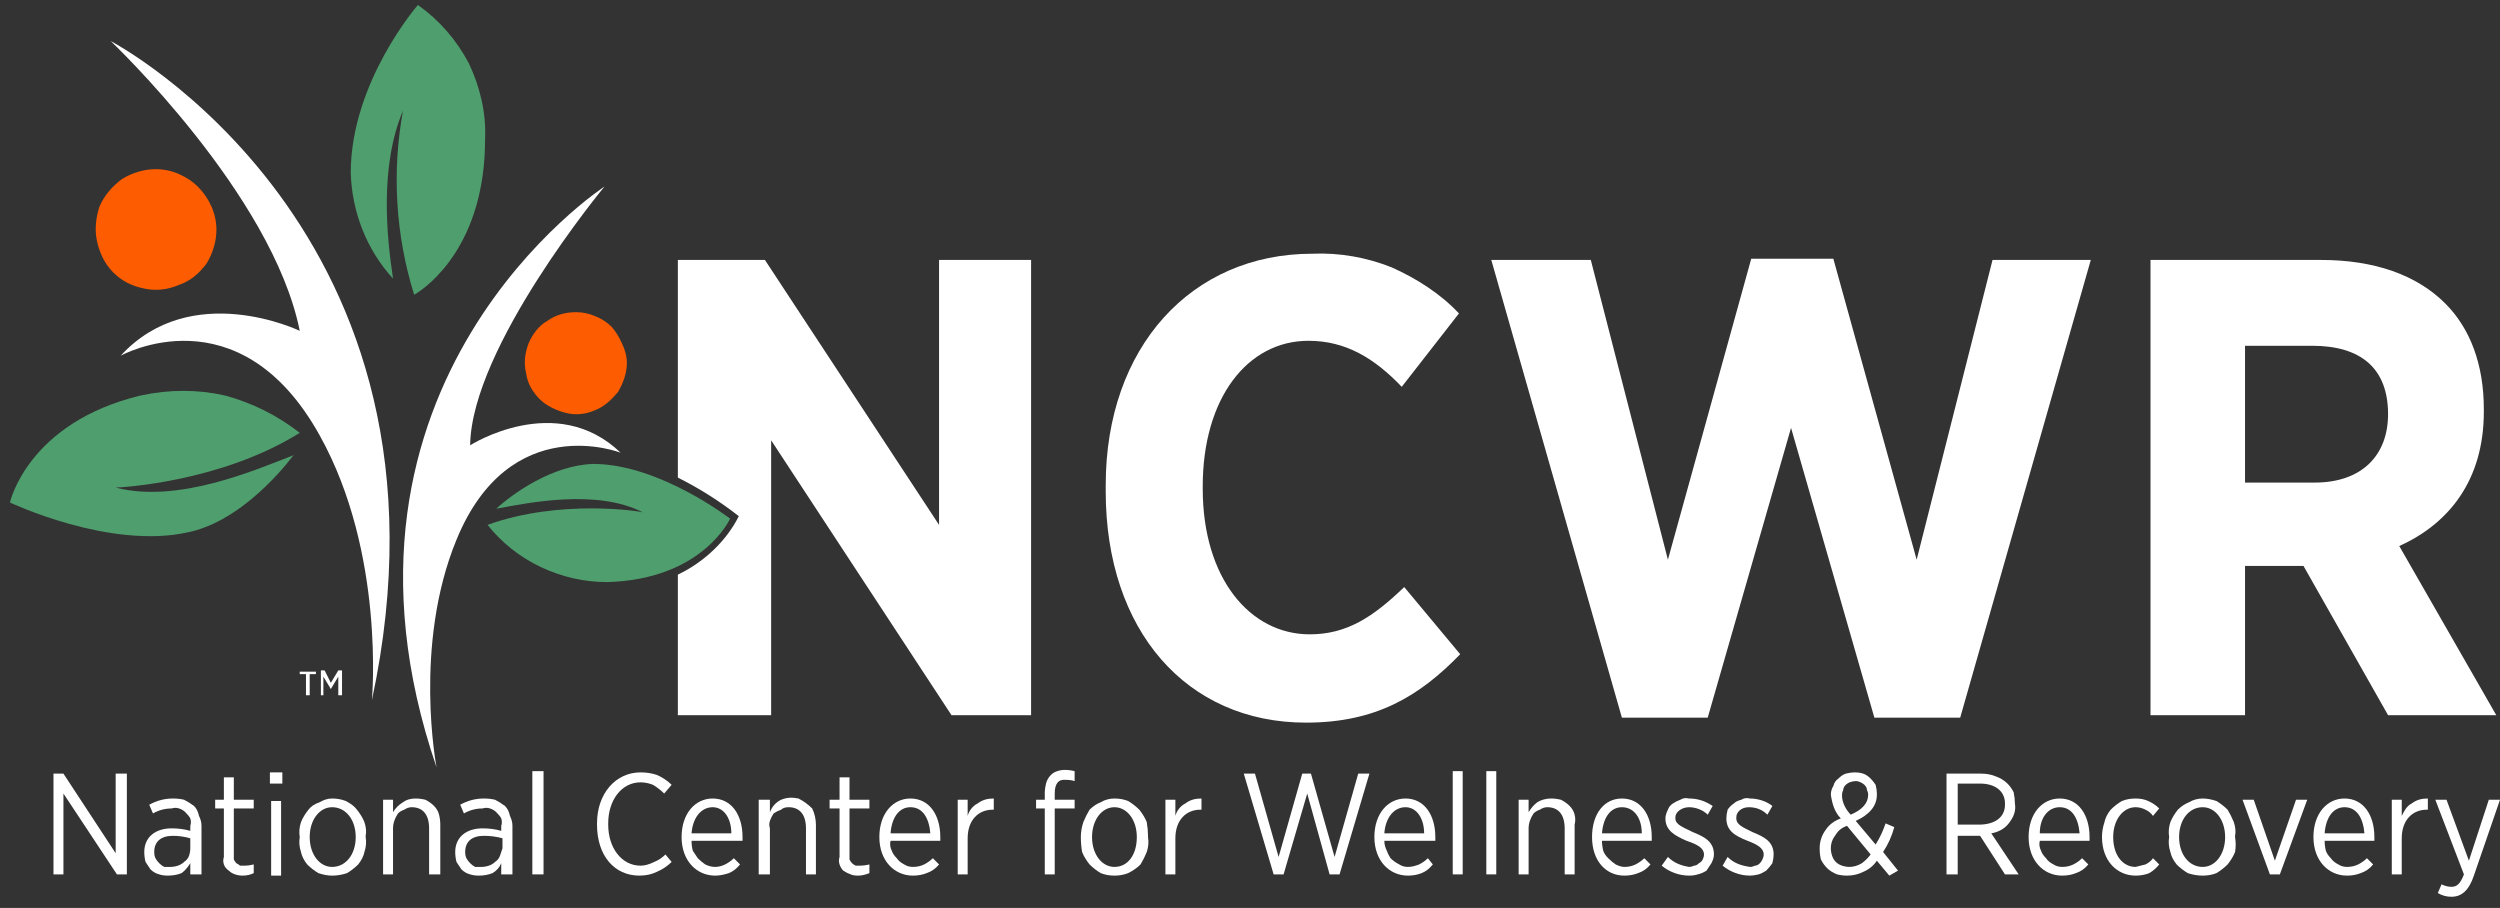 <svg version="1.2" xmlns="http://www.w3.org/2000/svg" viewBox="0 0 201 73" width="201" height="73">
	<rect x="0" y="0" width="201" height="73" fill="#333333" stroke="none"/>
	<title>logo_footer_ncwr</title>
	<defs>
		<clipPath clipPathUnits="userSpaceOnUse" id="cp1">
			<path d="m-159 0.42h360v90h-360z"/>
		</clipPath>
	</defs>
	<style>
		.s0 { fill: #fe5c00 } 
		.s1 { fill: #ffffff } 
		.s2 { fill: #4f9e6e } 
	</style>
	<g id="Clip-Path" clip-path="url(#cp1)">
		<g>
			<path class="s0" d="m-63.8 22.9l0.9-2.4-11.6-8.5h-18.5c-3.4 0-6.8 1.1-9.6 3-2.7 2-4.9 4.7-6 7.9h-23.4c-3.1 0-6.1 1-8.6 2.7-2.6 1.8-4.5 4.3-5.5 7.2l-12.9 35.1h33.9l-1 2.5 11.6 8.4h17.4c3.8 0 7.4-1.1 10.5-3.3 3.1-2.1 5.5-5.2 6.7-8.7l0.3-0.7 2.6 1.8h19.9c3.2 0 6.2-0.9 8.8-2.7 2.5-1.8 4.5-4.4 5.5-7.3l12.7-35zm17.9 33.8c-0.9 2.4-2.4 4.4-4.4 5.8-2 1.4-4.4 2.1-6.9 2.1h-18.8l-5.2-3.5-1.6 4.4c-1 2.9-3 5.5-5.5 7.3-2.6 1.8-5.6 2.7-8.7 2.7h-16.5l-8.7-6.3 1.6-4.6h-33.8l4.5-12.1h4.4l-3.5-2.5 5.8-16c0.9-2.3 2.5-4.4 4.5-5.8 2.1-1.4 4.5-2.2 7-2.2h25.3l0.3-0.8c1.1-2.9 3-5.4 5.5-7.2 2.6-1.7 5.6-2.7 8.7-2.7h16.2l8.7 6.3-1.5 4.4h33.7z"/>
			<path class="s0" d="m-73.4 29.6l2.4-6.7-5.7-4.2h-15.2c-2.4 0-4.7 0.7-6.7 2.1-2 1.4-3.4 3.3-4.3 5.6l-5.7 15.6 16 12.8-3.3 9.1h-10.5l2.9-8h-44l-1.9 5.3h33.7l-2.4 6.7 5.8 4.2h15.2c2.4 0 4.7-0.7 6.6-2 1.9-1.4 3.4-3.3 4.2-5.5l5.9-15.9-15.9-12.6 3.3-9.2h10.3l-2.9 8.2h44l1.9-5.5z"/>
			<path class="s0" d="m-121.4 52.5c1.6 0 3.1-0.5 4.4-1.4 1.3-0.9 2.2-2.2 2.8-3.7l5.3-14.4-5.1-3.7h-17.4c-1.9 0-3.7 0.6-5.2 1.7-1.6 1.1-2.8 2.6-3.4 4.4l-4.9 13.3 5.1 3.8zm-8.3-19.7h11.5l-5.8 16.3h-11.6z"/>
			<path class="s0" d="m-58.1 55c-0.3 0.8-0.9 1.6-1.7 2.1-0.7 0.5-1.6 0.8-2.5 0.8h-8.5l7.1-19.5h-9.3l-7 19.4 5.2 3.6h17.3c1.9 0 3.7-0.6 5.2-1.7 1.5-1 2.7-2.5 3.3-4.3l6.2-17h-9.4z"/>
			<g>
				<path class="s1" d="m-44.8 68q-0.6-0.1-1.1-0.4-0.4-0.3-0.6-0.8-0.3-0.5-0.2-1.1 0.2-0.5 0.6-0.9 0.4-0.4 0.9-0.5 0.6-0.2 1.1 0.1 0.5 0.2 0.8 0.6 0.3 0.5 0.3 1.1 0 0.4-0.1 0.7-0.1 0.3-0.4 0.6-0.3 0.3-0.6 0.4-0.4 0.2-0.7 0.2zm0-3.6q-0.5 0-0.9 0.3-0.5 0.3-0.7 0.7-0.2 0.5-0.1 1 0.1 0.5 0.5 0.9 0.3 0.3 0.8 0.4 0.5 0.1 1-0.1 0.5-0.2 0.7-0.6 0.3-0.4 0.3-0.9 0-0.4-0.1-0.7-0.1-0.3-0.4-0.5-0.2-0.2-0.5-0.4-0.3-0.1-0.6-0.1zm0.4 1.9l0.5 0.7h-0.5l-0.4-0.6h-0.4v0.6h-0.4v-2h0.9c0.5 0 0.8 0.3 0.8 0.7q0 0.2-0.1 0.4-0.2 0.1-0.4 0.2zm-0.3-0.9h-0.5v0.6h0.5q0.3 0 0.3-0.3 0-0.3-0.3-0.3z"/>
				<path class="s1" d="m-15 0.4h0.7v90h-0.7z"/>
				<path class="s1" d="m4.3 62.2h0.8l4.2 6.4v-6.4h0.9v8.1h-0.8l-4.3-6.5v6.5h-0.8z"/>
				<path class="s1" d="m11.6 68.5c0-1.2 0.9-1.9 2.2-1.9q0.8 0 1.5 0.2v-0.4q0.1-0.3 0-0.6-0.1-0.2-0.4-0.5-0.2-0.2-0.5-0.3-0.3-0.1-0.6 0-0.8 0-1.5 0.4l-0.3-0.7q0.9-0.5 1.9-0.5 0.5 0 0.9 0.1 0.4 0.2 0.8 0.5 0.3 0.3 0.4 0.8 0.2 0.4 0.2 0.8v3.9h-0.9v-0.9q-0.3 0.5-0.7 0.8-0.5 0.2-1.1 0.2-0.4 0-0.7-0.1-0.4-0.1-0.7-0.4-0.2-0.3-0.4-0.6-0.1-0.4-0.1-0.8zm3.7-0.3v-0.8q-0.7-0.2-1.4-0.2c-1 0-1.5 0.5-1.5 1.3q0 0.3 0.1 0.5 0.1 0.2 0.3 0.4 0.2 0.2 0.4 0.3 0.2 0 0.5 0 0.3 0 0.6-0.1 0.3-0.1 0.5-0.3 0.3-0.2 0.4-0.5 0.1-0.3 0.1-0.6z"/>
				<path class="s1" d="m18 68.9v-3.9h-0.7v-0.7h0.7v-1.8h0.8v1.8h1.6v0.7h-1.6v3.8q0 0.1 0 0.3 0.1 0.2 0.2 0.3 0.2 0.1 0.3 0.2 0.2 0 0.4 0 0.3 0 0.7-0.1v0.7q-0.4 0.2-0.9 0.2-0.3 0-0.6-0.1-0.3-0.1-0.5-0.3-0.3-0.2-0.4-0.5-0.1-0.3 0-0.6z"/>
				<path class="s1" d="m21.7 62.1h1v0.9h-1zm0.1 2.3h0.8v6h-0.8z"/>
				<path class="s1" d="m24.1 67.3q-0.1-0.6 0.1-1.2 0.2-0.5 0.6-1 0.3-0.4 0.9-0.6 0.5-0.3 1-0.3 0.6 0 1.1 0.2 0.6 0.3 0.9 0.7 0.4 0.5 0.6 1 0.2 0.6 0.1 1.1v0.1q0.1 0.6-0.1 1.2-0.1 0.5-0.5 1-0.4 0.4-0.9 0.7-0.6 0.2-1.2 0.2-0.5 0-1.1-0.2-0.5-0.3-0.9-0.7-0.4-0.5-0.5-1-0.2-0.6-0.1-1.2zm4.5 0c0-1.4-0.8-2.4-1.9-2.4-1 0-1.8 1-1.8 2.4 0 1.4 0.8 2.4 1.8 2.4 1.1 0 1.9-1 1.9-2.4z"/>
				<path class="s1" d="m30.8 64.3h0.8v1q0.3-0.5 0.8-0.8 0.4-0.3 1-0.3 0.4 0 0.8 0.1 0.4 0.2 0.7 0.5 0.3 0.3 0.4 0.7 0.1 0.4 0.1 0.8v4h-0.9v-3.7c0-1.1-0.5-1.7-1.4-1.7q-0.3 0-0.6 0.2-0.3 0.1-0.5 0.3-0.2 0.3-0.3 0.6-0.1 0.3-0.1 0.6v3.7h-0.8z"/>
				<path class="s1" d="m36.6 68.5c0-1.2 0.9-1.9 2.2-1.9q0.8 0 1.5 0.2v-0.4q0.1-0.3 0-0.6-0.1-0.2-0.4-0.5-0.2-0.2-0.5-0.3-0.3-0.1-0.6 0-0.8 0-1.5 0.4l-0.3-0.7q0.9-0.5 1.9-0.5 0.5 0 0.9 0.1 0.4 0.2 0.8 0.5 0.3 0.3 0.4 0.8 0.2 0.4 0.2 0.8v3.9h-0.9v-0.9q-0.2 0.5-0.7 0.8-0.5 0.2-1.1 0.2-0.4 0-0.7-0.1-0.4-0.1-0.7-0.4-0.2-0.3-0.4-0.6-0.1-0.4-0.1-0.8zm3.8-0.3v-0.8q-0.7-0.2-1.5-0.2c-1 0-1.5 0.5-1.5 1.3q0 0.3 0.1 0.5 0.1 0.2 0.3 0.4 0.2 0.2 0.4 0.3 0.2 0 0.5 0 0.3 0 0.6-0.1 0.3-0.1 0.5-0.3 0.3-0.2 0.4-0.5 0.1-0.3 0.2-0.6z"/>
				<path class="s1" d="m42.8 62h0.9v8.3h-0.9z"/>
				<path class="s1" d="m48 66.3v-0.1c0-2.4 1.5-4.1 3.5-4.1q0.7 0 1.3 0.2 0.7 0.3 1.2 0.8l-0.6 0.7q-0.4-0.4-0.9-0.7-0.5-0.2-1-0.2c-1.5 0-2.6 1.4-2.6 3.3v0.1c0 1.9 1.1 3.3 2.6 3.3q0.5 0 1.1-0.3 0.5-0.2 0.9-0.6l0.5 0.6q-0.5 0.5-1.2 0.8-0.6 0.3-1.4 0.3c-2 0-3.4-1.6-3.4-4.1z"/>
				<path class="s1" d="m54.8 67.3c0-1.9 1.1-3.1 2.5-3.1 1.5 0 2.4 1.3 2.4 3.1v0.3h-4.1q0 0.4 0.1 0.8 0.2 0.3 0.4 0.6 0.3 0.3 0.6 0.5 0.4 0.2 0.8 0.2 0.4 0 0.8-0.2 0.4-0.2 0.7-0.5l0.5 0.5q-0.4 0.5-0.9 0.7-0.6 0.2-1.1 0.2c-1.5 0-2.7-1.2-2.7-3.1zm4-0.3c0-1.2-0.6-2.1-1.5-2.1-0.9 0-1.6 0.8-1.7 2.1z"/>
				<path class="s1" d="m61 64.3h0.9v1c0.2-0.5 0.5-0.8 0.9-1 0.5-0.2 0.9-0.2 1.4-0.1 0.4 0.2 0.8 0.5 1.1 0.8 0.2 0.4 0.3 0.9 0.3 1.3v4h-0.8v-3.7c0-1.1-0.5-1.7-1.4-1.7q-0.4 0-0.6 0.2-0.3 0.1-0.6 0.3-0.2 0.3-0.3 0.6-0.1 0.3 0 0.6v3.7h-0.9z"/>
				<path class="s1" d="m67.5 68.9v-3.9h-0.8v-0.7h0.8v-1.8h0.8v1.8h1.6v0.7h-1.6v3.8q0 0.1 0 0.3 0.1 0.2 0.2 0.3 0.1 0.1 0.3 0.2 0.2 0 0.3 0 0.4 0 0.8-0.1v0.7q-0.5 0.2-0.9 0.2-0.4 0-0.6-0.1-0.3-0.1-0.6-0.3-0.2-0.2-0.3-0.5-0.1-0.3 0-0.6z"/>
				<path class="s1" d="m70.7 67.3c0-1.9 1.1-3.1 2.5-3.1 1.5 0 2.4 1.3 2.4 3.1v0.3h-4q-0.1 0.4 0.1 0.8 0.1 0.3 0.4 0.6 0.2 0.3 0.6 0.5 0.3 0.2 0.7 0.2 0.5 0 0.9-0.2 0.4-0.2 0.7-0.5l0.5 0.5q-0.4 0.5-1 0.7-0.5 0.2-1.1 0.2c-1.5 0-2.7-1.2-2.7-3.1zm4.1-0.3c-0.1-1.2-0.6-2.1-1.6-2.1-0.9 0-1.5 0.8-1.6 2.1z"/>
				<path class="s1" d="m77 64.3h0.8v1.3c0.1-0.4 0.4-0.8 0.8-1 0.4-0.3 0.8-0.4 1.3-0.4v0.9h-0.1c-1.1 0-2 0.8-2 2.3v2.9h-0.8z"/>
				<path class="s1" d="m84 65h-0.7v-0.7h0.7v-0.6q0-0.3 0.1-0.7 0.1-0.4 0.4-0.7 0.2-0.2 0.5-0.3 0.3-0.1 0.6-0.1 0.4 0 0.8 0.1v0.8q-0.3-0.1-0.7-0.1-0.9-0.1-0.9 1.1v0.5h1.6v0.7h-1.6v5.3h-0.8z"/>
				<path class="s1" d="m86.9 67.3q0-0.6 0.2-1.2 0.2-0.5 0.5-1 0.4-0.4 0.9-0.6 0.5-0.3 1.1-0.3 0.6 0 1.1 0.2 0.5 0.3 0.9 0.7 0.4 0.5 0.6 1 0.1 0.6 0.1 1.1v0.1q0.1 0.6-0.1 1.2-0.2 0.5-0.5 1-0.4 0.4-1 0.7-0.5 0.2-1.1 0.2-0.6 0-1.1-0.2-0.5-0.3-0.9-0.7-0.4-0.5-0.6-1-0.1-0.6-0.1-1.2zm4.5 0c0-1.4-0.8-2.4-1.8-2.4-1 0-1.8 1-1.8 2.4 0 1.4 0.8 2.4 1.8 2.4 1.1 0 1.8-1 1.8-2.4z"/>
				<path class="s1" d="m93.7 64.3h0.8v1.3c0.1-0.4 0.4-0.8 0.8-1 0.4-0.3 0.8-0.4 1.3-0.4v0.9h-0.1c-1.1 0-2 0.8-2 2.3v2.9h-0.8z"/>
				<path class="s1" d="m100 62.2h0.9l1.9 6.7 1.9-6.7h0.7l1.9 6.7 1.9-6.7h0.9l-2.4 8.1h-0.8l-1.8-6.5-1.9 6.5h-0.8z"/>
				<path class="s1" d="m110.5 67.3c0-1.9 1.1-3.1 2.5-3.1 1.5 0 2.4 1.3 2.4 3.1v0.3h-4.1q0 0.4 0.2 0.8 0.1 0.3 0.3 0.6 0.3 0.3 0.7 0.5 0.3 0.2 0.7 0.2 0.4 0 0.9-0.2 0.4-0.2 0.7-0.5l0.4 0.5q-0.4 0.5-0.9 0.7-0.5 0.2-1.1 0.2c-1.5 0-2.7-1.2-2.7-3.1zm4-0.3c0-1.2-0.6-2.1-1.5-2.1-0.9 0-1.6 0.8-1.7 2.1z"/>
				<path class="s1" d="m116.8 62h0.8v8.3h-0.8z"/>
				<path class="s1" d="m119.5 62h0.8v8.3h-0.8z"/>
				<path class="s1" d="m122.1 64.3h0.8v1q0.3-0.5 0.7-0.8 0.5-0.3 1.1-0.3 0.4 0 0.8 0.1 0.4 0.2 0.7 0.5 0.3 0.3 0.4 0.7 0.1 0.4 0 0.8v4h-0.8v-3.7c0-1.1-0.5-1.7-1.4-1.7q-0.3 0-0.6 0.2-0.3 0.1-0.5 0.3-0.2 0.3-0.3 0.6-0.1 0.3-0.1 0.6v3.7h-0.8z"/>
				<path class="s1" d="m128 67.3c0-1.9 1-3.1 2.4-3.1 1.5 0 2.4 1.3 2.4 3.1v0.3h-4q0 0.4 0.1 0.8 0.1 0.3 0.4 0.6 0.3 0.3 0.6 0.5 0.4 0.2 0.7 0.2 0.5 0 0.9-0.2 0.4-0.2 0.7-0.5l0.5 0.5q-0.4 0.5-1 0.7-0.5 0.2-1.1 0.2c-1.5 0-2.6-1.2-2.6-3.1zm4-0.3c0-1.2-0.6-2.1-1.6-2.1-0.9 0-1.5 0.8-1.6 2.1z"/>
				<path class="s1" d="m133.6 69.6l0.5-0.7c0.5 0.5 1.1 0.7 1.7 0.8q0.2 0 0.4-0.1 0.2 0 0.4-0.2 0.2-0.1 0.3-0.3 0.1-0.2 0.1-0.4c0-0.5-0.5-0.8-1.4-1.1-0.9-0.4-1.7-0.8-1.7-1.8q0-0.3 0.2-0.7 0.1-0.3 0.4-0.5 0.3-0.2 0.6-0.3 0.3-0.2 0.7-0.1c0.7 0 1.3 0.2 1.9 0.6l-0.4 0.7c-0.4-0.4-1-0.6-1.5-0.6-0.6 0-1.1 0.4-1.1 0.8v0.1c0 0.5 0.6 0.7 1.4 1.1 1 0.4 1.7 0.8 1.7 1.8q0 0.3-0.2 0.7-0.2 0.3-0.4 0.6-0.3 0.2-0.7 0.3-0.3 0.1-0.7 0.1c-0.8 0-1.6-0.3-2.2-0.8z"/>
				<path class="s1" d="m138.5 69.6l0.4-0.7c0.5 0.5 1.1 0.7 1.8 0.8q0.2 0 0.4-0.1 0.2 0 0.4-0.2 0.1-0.1 0.2-0.3 0.1-0.2 0.1-0.4c0-0.5-0.5-0.8-1.3-1.1-1-0.4-1.7-0.8-1.7-1.8q0-0.3 0.1-0.7 0.2-0.3 0.5-0.5 0.2-0.2 0.6-0.3 0.3-0.2 0.7-0.1c0.6 0 1.3 0.2 1.8 0.6l-0.4 0.7q-0.6-0.6-1.5-0.6c-0.6 0-1 0.4-1 0.8v0.1c0 0.5 0.5 0.7 1.3 1.1 1 0.4 1.7 0.8 1.7 1.8q0 0.3-0.1 0.7-0.2 0.3-0.5 0.6-0.3 0.2-0.6 0.3-0.4 0.1-0.7 0.1c-0.8 0-1.6-0.3-2.2-0.8z"/>
				<path class="s1" d="m150.9 69.2q-0.4 0.6-1.1 0.9-0.6 0.3-1.3 0.3-0.4 0-0.8-0.1-0.5-0.2-0.8-0.5-0.3-0.3-0.5-0.7-0.1-0.4-0.1-0.9c0-0.6 0.2-1.1 0.5-1.5q0.4-0.6 1.2-0.9c-0.5-0.5-0.7-1.2-0.8-1.9q0-0.4 0.2-0.7 0.1-0.4 0.4-0.6 0.3-0.3 0.6-0.4 0.4-0.1 0.7-0.1 0.4 0 0.7 0.1 0.3 0.1 0.6 0.4 0.2 0.2 0.4 0.5 0.1 0.4 0.1 0.7v0.1c0 0.9-0.6 1.6-1.7 2.1l1.6 1.9q0.5-0.8 0.8-1.7l0.7 0.3q-0.3 1.1-0.9 2l1.2 1.5-0.7 0.4zm-0.5-0.5l-1.9-2.3q-0.6 0.2-0.9 0.7-0.4 0.5-0.4 1.1 0 0.3 0.1 0.6 0.1 0.3 0.3 0.5 0.2 0.2 0.5 0.3 0.3 0.1 0.6 0.1 0.5 0 1-0.3 0.4-0.3 0.7-0.7zm-0.2-4.8q0-0.2-0.1-0.4 0-0.2-0.2-0.4-0.1-0.1-0.3-0.2-0.2-0.1-0.4-0.1-0.2 0-0.5 0.1-0.2 0.1-0.3 0.2-0.2 0.2-0.2 0.4-0.1 0.2-0.1 0.4v0.1c0 0.5 0.3 1.1 0.7 1.5q1.4-0.6 1.4-1.6z"/>
				<path class="s1" d="m156.5 62.2h2.8q0.6 0 1.1 0.2 0.6 0.2 1 0.6 0.3 0.3 0.5 0.7 0.1 0.5 0.1 0.9c0.1 0.6-0.1 1.1-0.5 1.6-0.3 0.4-0.8 0.7-1.4 0.8l2.2 3.3h-1.1l-2-3.1h-1.8v3.1h-0.9zm2.6 4.1c1.3 0 2.1-0.6 2.1-1.6v-0.1c0-1-0.8-1.6-2-1.6h-1.8v3.3z"/>
				<path class="s1" d="m163.1 67.3c0-1.9 1.1-3.1 2.5-3.1 1.5 0 2.4 1.3 2.4 3.1v0.3h-4q-0.1 0.4 0.1 0.8 0.1 0.3 0.4 0.6 0.2 0.3 0.6 0.5 0.3 0.2 0.7 0.2 0.5 0 0.9-0.2 0.4-0.2 0.7-0.5l0.5 0.5q-0.4 0.5-1 0.7-0.5 0.2-1.1 0.2c-1.5 0-2.7-1.2-2.7-3.1zm4.1-0.3c-0.1-1.2-0.6-2.1-1.6-2.1-0.9 0-1.6 0.8-1.6 2.1z"/>
				<path class="s1" d="m169 67.3q0-0.6 0.2-1.2 0.1-0.5 0.5-1 0.4-0.4 0.9-0.7 0.5-0.2 1.1-0.2 0.6 0 1 0.2 0.5 0.2 0.9 0.6l-0.5 0.6q-0.2-0.3-0.6-0.5-0.4-0.2-0.8-0.2c-1 0-1.8 1-1.8 2.4 0 1.5 0.8 2.4 1.8 2.4q0.4-0.1 0.8-0.2 0.4-0.2 0.6-0.5l0.5 0.5q-0.3 0.4-0.8 0.7-0.5 0.2-1.1 0.2c-1.5 0-2.7-1.2-2.7-3.1z"/>
				<path class="s1" d="m174.4 67.3q-0.1-0.6 0.1-1.2 0.2-0.5 0.6-1 0.4-0.4 0.9-0.6 0.5-0.3 1.1-0.3 0.5 0 1.1 0.2 0.5 0.3 0.9 0.7 0.3 0.5 0.5 1 0.2 0.6 0.1 1.1v0.1q0.1 0.6 0 1.2-0.2 0.5-0.6 1-0.4 0.4-0.9 0.7-0.5 0.2-1.1 0.2-0.6 0-1.2-0.2-0.5-0.3-0.9-0.7-0.4-0.5-0.5-1-0.2-0.6-0.1-1.2zm4.5 0c0-1.4-0.8-2.4-1.8-2.4-1.1 0-1.9 1-1.9 2.4 0 1.4 0.8 2.4 1.9 2.4 1 0 1.8-1 1.8-2.4z"/>
				<path class="s1" d="m180.3 64.3h0.9l1.7 4.9 1.7-4.9h0.9l-2.2 6h-0.8z"/>
				<path class="s1" d="m186 67.3c0-1.9 1.1-3.1 2.5-3.1 1.5 0 2.4 1.3 2.4 3.1v0.3h-4q0 0.4 0.1 0.8 0.1 0.3 0.4 0.6 0.2 0.3 0.6 0.5 0.3 0.2 0.7 0.2 0.5 0 0.9-0.2 0.4-0.2 0.7-0.5l0.5 0.5q-0.4 0.5-1 0.7-0.5 0.2-1.1 0.2c-1.5 0-2.7-1.2-2.7-3.1zm4.1-0.3c-0.1-1.2-0.6-2.1-1.6-2.1-0.9 0-1.5 0.8-1.6 2.1z"/>
				<path class="s1" d="m192.3 64.3h0.8v1.3c0.2-0.4 0.4-0.8 0.8-1 0.4-0.3 0.8-0.4 1.3-0.4v0.9h-0.1c-1.1 0-2 0.8-2 2.3v2.9h-0.8z"/>
				<path class="s1" d="m200.1 64.3h0.9l-2.1 6.1c-0.4 1.2-1 1.7-1.8 1.7q-0.6 0-1.1-0.3l0.3-0.7q0.4 0.2 0.8 0.2c0.4 0 0.7-0.2 1-1l-2.3-6h0.9l1.8 4.9z"/>
			</g>
			<path class="s0" d="m17.4 18.5c0 0.9-0.3 1.9-0.8 2.7-0.6 0.8-1.3 1.4-2.2 1.7-0.9 0.4-1.9 0.5-2.8 0.3-1-0.2-1.8-0.6-2.5-1.3-0.7-0.7-1.1-1.6-1.3-2.5-0.2-0.9-0.1-1.9 0.2-2.8 0.4-0.9 1-1.6 1.8-2.2 0.8-0.5 1.8-0.8 2.7-0.8q1 0 1.9 0.4 0.9 0.4 1.5 1 0.7 0.7 1.1 1.6 0.4 0.9 0.4 1.9z"/>
			<path class="s0" d="m50.4 29.2c0 0.8-0.3 1.6-0.7 2.3-0.5 0.6-1.1 1.2-1.9 1.5-0.7 0.3-1.5 0.4-2.3 0.2-0.8-0.2-1.6-0.6-2.1-1.1-0.6-0.6-1-1.3-1.1-2.1-0.2-0.8-0.1-1.6 0.2-2.4 0.3-0.7 0.8-1.4 1.5-1.8 0.7-0.5 1.5-0.7 2.3-0.7q0.8 0 1.5 0.3 0.8 0.3 1.4 0.9 0.5 0.6 0.8 1.3 0.4 0.8 0.4 1.6z"/>
			<path class="s2" d="m39 11.2c0 8.4-4.5 11.8-5.7 12.5-1.5-4.8-1.8-9.9-0.9-14.8-1.9 4.5-1.3 10.2-0.8 13.5-2.1-2.3-3.3-5.3-3.4-8.5 0-7.3 5.4-13.5 5.4-13.5 1.7 1.2 3.1 2.8 4.1 4.7 0.9 1.9 1.4 4 1.3 6.1z"/>
			<path class="s2" d="m11.3 31.8c2.3-0.5 4.6-0.5 6.8 0q3.3 0.9 6 3c-6.4 4-14.5 4.4-14.8 4.4 5 1.3 11.2-1.4 14.3-2.6-1.3 1.7-4.6 5.4-8.5 6.2-6.3 1.4-14.3-2.4-14.3-2.4 0 0 1.4-6.4 10.5-8.6z"/>
			<path class="s1" d="m29.9 56.3c8.1-37.8-21-53-21-53 0 0 13 12.3 15.2 23.3 0 0-8.7-4.2-14.4 2 0 0 9.5-5.3 16 6.4 5.3 9.5 4.2 21.3 4.2 21.3z"/>
			<path class="s1" d="m35.1 61.7c-10.6-31 13.5-46.7 13.5-46.7 0 0-10.7 12.9-10.8 20.8 0 0 6.9-4.4 12.1 0.6 0 0-8.9-3.5-13.2 7-3.5 8.5-1.6 18.3-1.6 18.3z"/>
			<path class="s1" d="m24.6 54.2h-0.5v-0.2h1.3v0.2h-0.5v1.7h-0.3zm1.2-0.3h0.3l0.5 1 0.6-1h0.3v2h-0.3v-1.5l-0.6 1-0.6-1v1.5h-0.2z"/>
			<path class="s1" d="m75.5 42.2l-14-21.3h-7v17.5q2.6 1.3 4.9 3.1c-1 2-2.8 3.7-4.9 4.7v11.3h7.5v-22.1l14.5 22.1h6.4v-36.6h-7.4z"/>
			<path class="s2" d="m48.8 46.8c-1.8 0-3.6-0.4-5.3-1.2-1.7-0.8-3.2-2-4.3-3.4 5.8-2.1 12.3-1.1 12.5-1-3.7-1.9-9.1-0.8-11.8-0.3 1.3-1.2 4.5-3.5 7.8-3.6 5.3 0 11 4.4 11 4.4 0 0-2.2 4.9-9.9 5.1z"/>
			<path class="s1" d="m88.9 39.5v-0.5c0-11.1 6.9-18.6 16.6-18.6 2.2-0.1 4.4 0.3 6.4 1.1 2 0.9 3.9 2.1 5.4 3.7l-4.6 5.9c-2.2-2.3-4.5-3.7-7.5-3.7-4.9 0-8.5 4.6-8.5 11.7v0.2c0 7.2 3.8 11.7 8.6 11.7 3 0 5.1-1.4 7.6-3.8l4.5 5.4c-3.3 3.4-6.8 5.5-12.4 5.5-9.6 0-16.1-7.4-16.1-18.6z"/>
			<path class="s1" d="m119.9 20.9h8l6.2 24.1 6.7-24.2h6.6l6.7 24.2 6.1-24.1h7.9l-10.5 36.8h-6.9l-6.7-23.3-6.7 23.3h-6.9z"/>
			<path class="s1" d="m172.9 20.9h13.7c4.3 0 7.7 1.2 10 3.5 2 2 3.1 4.9 3.1 8.5v0.2c0 5.5-2.8 9-6.8 10.8l7.8 13.6h-8.7l-6.8-12h-4.7v12h-7.6zm13.2 17.9c3.8 0 5.9-2.2 5.9-5.5 0-3.7-2.2-5.5-6.1-5.5h-5.4v11z"/>
		</g>
	</g>
</svg>